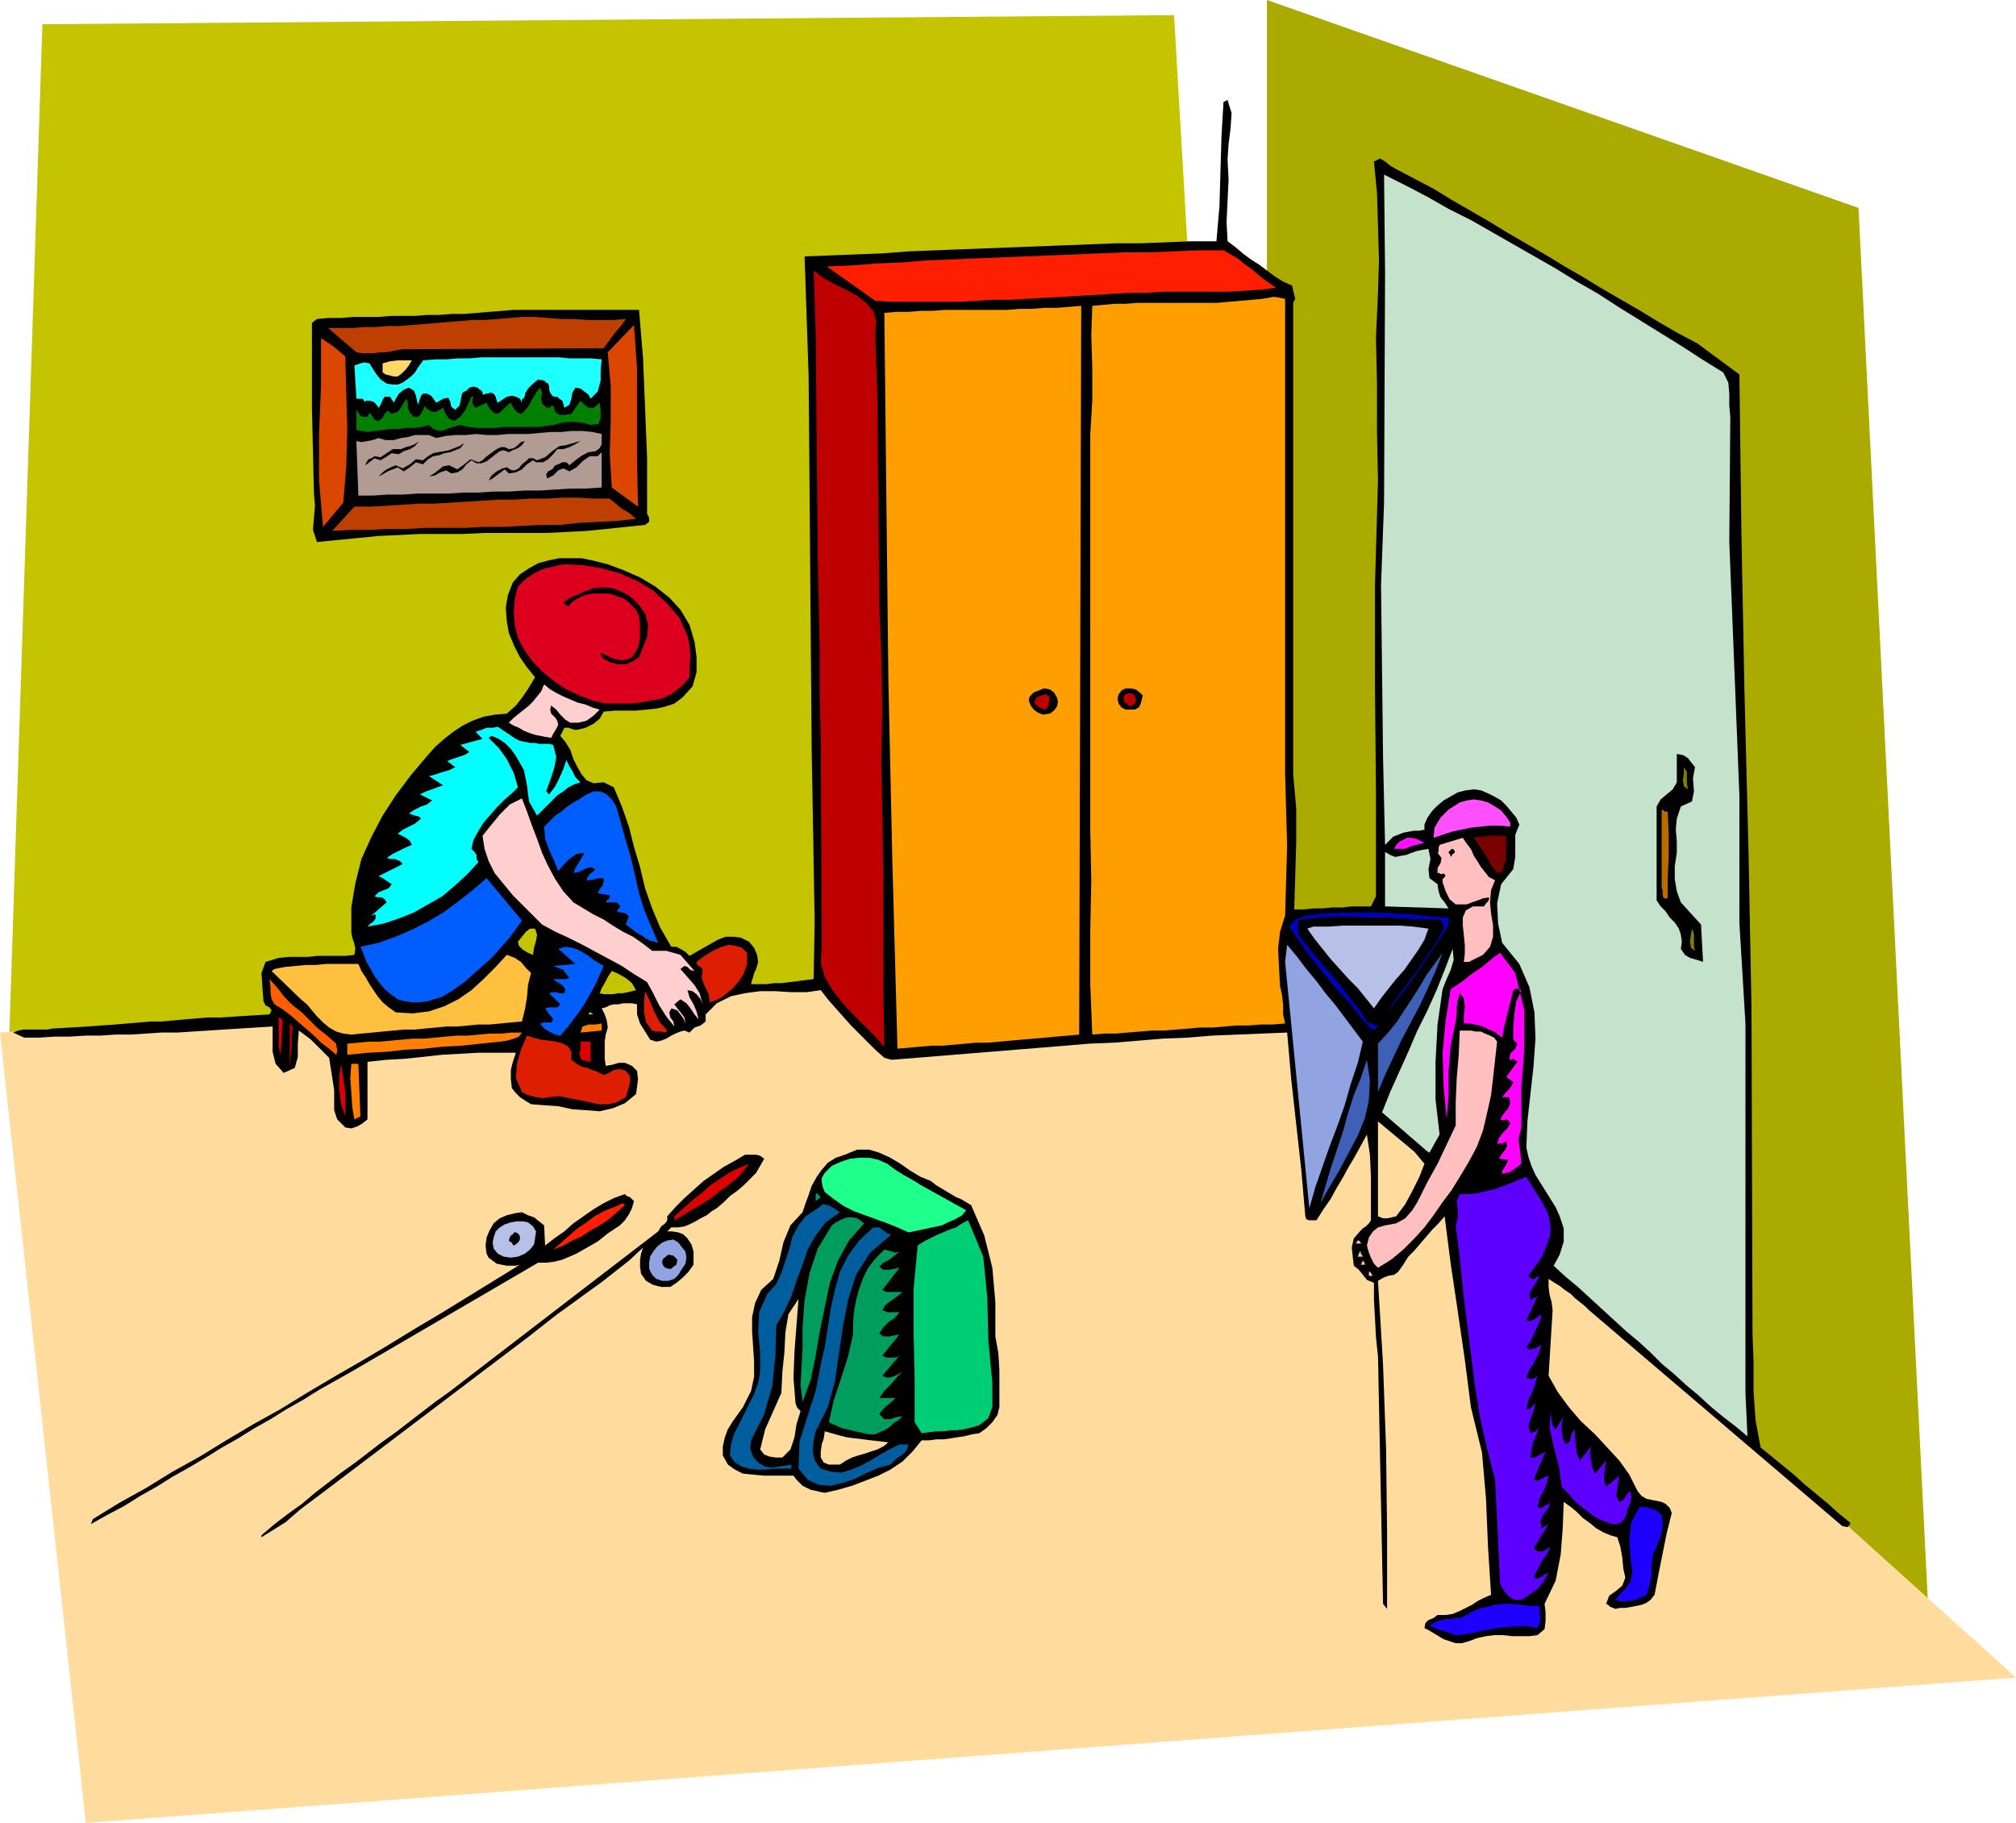 <svg xmlns="http://www.w3.org/2000/svg" fill-rule="evenodd" height="1.806in" preserveAspectRatio="none" stroke-linecap="round" viewBox="0 0 1997 1806" width="1.997in"><style>.pen1{stroke:none}.brush3{fill:#c4c400}.brush4{fill:#ffdb9e}.brush5{fill:#000}.brush6{fill:#c4e2cc}.brush7{fill:#ff1e00}.brush8{fill:#bf0000}.brush10{fill:#bf3f00}.brush17{fill:#ffcece}.brush19{fill:#005eff}.brush24{fill:#ffbfbf}.brush26{fill:#b7c1e8}.brush28{fill:#dd1e00}.brush29{fill:#91a3e0}.brush31{fill:#3f60b7}.brush32{fill:#ffbf3f}.brush34{fill:#d00}.brush35{fill:#ff7f00}.brush37{fill:#5e00ff}.brush38{fill:#009e5e}.brush39{fill:#005e9e}</style><path class="pen1" style="fill:#aa0" d="M1255 0v946l656 667-70-1407L1255 0z"/><path class="pen1 brush3" d="m1163 15 55 947L9 1032 42 24l1121-9z"/><path class="pen1 brush4" d="m0 1023 1082-63 143 6 772 696L85 1806 0 1023z"/><path class="pen1 brush5" d="m1216 158 1 20-1 21-1 21 1 19 8 6 7 6 8 6 8 5 8 6 8 6 8 5 9 4 1 5 1 4 1 4-2 4v467l3 34v34l-1 34-1 32h9l10-1h9l10-1h10l9-1h19l5-10V784l-1-102V580l3-104-1-48v-48l-1-46 2-44 1-32-1-34-1-33-3-31 6-3 5 3 5 4 5 3 19 10 19 10 18 11 19 11 19 11 18 11 19 11 19 11 18 11 19 11 18 11 19 11 19 11 18 11 19 11 19 10 42 31 2 157 3 157 4 157 3 157 1 322 1 28v29l2 29 5 27 11 9 11 9 11 9 11 10 11 9 12 10 10 9 11 9 1 1-1 2-1 1-1 1-5-1-251-214-4-4-5-4-5-4-4-4-6-4-5-4-5-3-6-4v8l1 8 2 7 1 8-4 65 9 16 11 15 12 14 14 13 12 13 12 13 10 14 8 16 4 5 5 3 5 1 5 1 5 1 4 2 4 4 2 5-5 20-4 20-4 20-4 21-4 5-4 3-5 2-5 1-5 1-6 1h-5l-5 1-2-1-3-1-2-2-2-1 3-8 7-5 6-5 3-8-2-9-1-11-2-11-3-9-7-2-7-3-7-4-6-5-7-5-6-6-6-5-7-5-1 26-2 26-5 26-11 23 1 8v9l-1 8-7 6-8 1h-17l-9-1h-9l-8 1-9 2-8 3-7 2h-6l-6-2-6-2-5-3-5-3-5-3-4-2 1-5 3-3 5-2 4-3h8l7-1 7-3 6-3 6-3 6-4 6-3 7-3-3-47-2-48-4-46-11-45-6-47-7-48-7-47-6-47-6 7-6 6-6 7-6 7-6 7-6 6-5 8-5 7-4 3-6 1-5 2-5 3 5 83 3 83 1 82v77l-4-5-5-245-2-19-1-19-1-18v-17l-7-3-4-5-4-5-5-4-1-9-1-9 2-9 6-7 3-3 3-2 3-3 2-3v-43l-1-22-3-20-6 11-6 11-6 10-6 11-6 10-6 11-7 10-7 11h-7l-3-1-1-3-4-46-5-45-5-45-4-46-25 1-24 1-25 1-24 2-25 1-24 2-24 2-25 1-24 2-24 2-25 2-24 2-25 2-24 2-25 2-25 2-7-2-9-8-8-8-8-8-8-8-8-9-8-9-7-8-7-9-14 2h-15l-16-1h-15l-15 2-14 3-14 7-11 11v7l-5 4-6 2-5 5-5-2-4 1-5 2-4 2-5 3-5 2-5 1-6-2-5-8-5-8-3-9v-10l-5-1h-9l-4 1h-5l-4 1-4 2-4 1 3 6 2 6 1 7-2 7-1 7v17l1 7 6-1 7-2h6l7 3 5 5 1 8-1 8-1 7-11 9-12 5-13 3-13-1-14-1-14-3-14-1-13-1-5-3-6-4-4-4-4-5-1-9v-9l2-8 3-9h-37l-18 1-18 1-18 2-19 2-18 1-19 2v57l-5 4-5 3-6 2-6-1-8-8-3-9v-20l-5-32-4-4-3-3-4-4-4-4-3-3-4-3-4-3-4-3-1 13v13l-3 11-11 5-8-9-3-12v-25l-16 1-16 1-16 1-15 1-16 1-15 1h-16l-15 1-15 1h-15l-15 1H85l-16 1H54l-15 1H24l-11-5 5-2 5-1h24l5-1 18-1 16-1 14-1 14-1 12-1 12-1 11-1h11l11-1 11-1 12-1 12-1h13l15-1 16-1 17-1 2-4-2-3-4-2-2-4-1-13-1-15 4-11 13-4 10-1h19l9-1h28l9-1 1-6-1-5-2-6-1-5v-25l4-24 6-24 10-22 11-21 13-20 15-20 16-19 8-9 9-8 9-7 9-6 10-5 11-4 11-2 12-1 9-8 7-9 6-9 6-10-8-10-7-10-6-12-5-12-2-12-1-13 2-12 5-13 7-8 9-6 9-5 11-3 10-2h22l10 2 16 4 16 6 16 7 15 9 14 11 11 12 9 15 5 17 2 15v15l-4 14-10 11-8 6-9 3-9 2-10 1-10 1h-21l-11 1-4 7-6 5-8 4-8 2h-3l-3-1-3-1h-4l-4 8 5 6 5 8 3 9 4 8 4 7 5 6 7 3 10-1 10 5 8 19 7 20 5 20 6 20 5 21 7 20 8 19 11 19h5l4 2 5 3 4 4 7-4 7-4 7-4 7-4 8-3h8l7 1 8 4 5 6 3 7 1 7-2 7-2 4-1 4-1 3-1 4h15l8-1h7l8-1 8-1 8-1 8-1 1-57-1-58-1-58-1-57-1-122-1-124-1-122-4-118 26-1 25-1 26-1 26-2 26-1 25-1 26-1 26-1 26-1 25-1 26-1 25-1h25l25-1 25-1h25l3-35 1-35 1-34 2-34 4-2 4 13-1 15-2 16-1 15z"/><path class="pen1 brush6" d="m1707 369 5 10 1 11v12l1 11-1 124 5 125 5 126v126l6 100v366l2 43-12-10-13-10-12-10-12-11-12-10-12-11-12-10-11-11-12-11-12-10-12-11-12-11-12-11-12-11-12-10-12-11 6-11 4-13v-13l-4-12-4-9-5-8-5-8-5-8-5-8-4-9-3-9-2-9 1-26 3-27 3-27 2-28-1-26-5-25-10-23-17-21-4-19-1-20 4-19 12-15 2-12v-22l4-10-3-7-5-6-5-6-5-5-7-4-6-3-7-3-7-1-8 1-8 2-7 4-7 4-6 5-5 5-5 7-3 7v5l-5 1h-5l-6 1-5 1-5 2-5 2-4 4-4 4-2-87-1-86-1-84 3-82 1-228-1-97 22 11 21 11 21 12 22 11 21 12 21 12 21 12 21 12 21 13 21 12 20 13 21 13 21 13 21 13 20 13 21 13z"/><path class="pen1 brush7" d="m1264 285-15 2-16 1-16 1h-64l-16 1h-17l-16 1-17 1-17 1-17 1-17 1-18 1-17 1h-17l-17 1-17 1h-67l-16-1-48-34 25-1 25-2 25-1 24-2 25-1 24-1 25-1 24-1 25-1 24-1 24-1 25-1h24l25-1 24-1h25l7 4 7 4 6 5 7 5 6 5 6 5 7 5 6 4z"/><path class="pen1 brush8" d="m867 331 2 58 2 210 2 50 1 51-1 52 1 52 1 61v117l1 55-10-11-11-11-11-11-11-12-9-12-7-12-4-14 1-16-1-206-1-44v-45l-1-45-1-47-2-220-2-63 9 7 11 6 12 6 11 6 9 7 7 8 3 10-1 13z"/><path class="pen1" d="M1273 296v471l1 36 1 35-1 34-1 35-5 16-2 17 1 19 1 18 2 9 1 9v10l2 9-12 1h-12l-12 1h-12l-12 1-12 1h-12l-12 1-12 1-12 1h-12l-12 1-12 1-12 1h-11l-12 1-2-50v-51l1-52-1-50V430l2-33v-33l-1-32 1-29 11-1 11-1h11l12-1h79l11-1 12-1 11-1 11-1 11-2 11 2zm-204 729-11 1-12 1-11 1-11 1-12 1-11 1-11 1-11 1h-12l-11 1-11 1-11 1h-11l-12 1-11 1-11 1-5-183-4-182-2-181-2-183 12-1h12l12-1h12l12-1h62l12-1h12l13-1h12l12-1 12-1-2 722z" style="fill:#ff9e00"/><path class="pen1 brush5" d="m633 307 4 48 2 49 2 50v55l2 4v4l-4 3-19 2-19 2-20 2-19 1-21 1h-61l-21 1h-42l-21 1-21 1-20 2-21 2-20 2-4-12 1-12 1-12-1-12-1-42-1-43v-84l5-4 12-1h12l12-1h25l12-1h24l12-1h12l13-1h12l12-1 12-1 13-1 12-1h124z"/><path class="pen1 brush10" d="m620 316-5 7-6 7-6 8-5 7-199 1-6 1-5 1-6 1h-6l-6 1h-11l-6-1-28-24h24l12-1h11l12-1h12l12-1 12-1 12-1 12-1 12-1 12-1h13l12-1 12-1 12-1h13l13 1 13 1h13l13 1h26l12-1z"/><path class="pen1" d="m632 502-26-19-2-34 1-33v-33l-3-34 26-27 3 43v92l1 45zM342 353l1 35 1 37-1 37-3 36-20 24-4-46v-46l2-47v-48l6 4 6 4 6 5 6 5z" style="fill:#db4700"/><path class="pen1" style="fill:#1effff" d="m596 356-1 10v11l-3 11-7 7-2-4-4-3-4-3-5-1-3 5-1 6-2 6-5 3-1-4-1-3-3-2-2-2h-3l-2-1-2-3-1-3v-3l-1-3-2-1-2-2-6-1-5 4-5 5-3 5v2l-1 2-2 2v3l-2-4-4-2-4-1-5 1-9 6-1-2-1-4-2-3-3-1-8 2v-2l-1-2-2-1-2-2-4-1-4 1-3 3-4 2-1 4-1 5-1 4-4 4-4-3-1-5-2-4-5 1-7 4-2-3-3-4-4-2h-4l-2 2-1 3-1 3-1 3-1-4-1-5-2-5-5-3-5 2-5 4-3 5-2 4-1-2-1-1-1-2-1-1h-5l-2 3-2 5-2 3-2-3-3-3-4-1h-4l-1 2v-1l-1-2-1-1h-6l-2-33 3-1 3-1 4-1 5 1 3 5 4 6 4 5 6 4 6 1h5l5-2 4-3 4-3 4-4 3-5 3-4 2-3 12-1h11l12-1h11l12-1h77l10 1h21l11 1z"/><path class="pen1" style="fill:#ffd866" d="m408 357-3 5-3 4-4 4-4 3h-4l-4-1-4-1-3-2v-9l7-2 8-1h14z"/><path class="pen1" style="fill:#007f00" d="M542 404h2l1-1 2-1h1l2 6 4 3h6l6-1 9-13 1 1 3 3 4 3h5l6-5 1 7v8l-2 6-8 1-7-2-8-1h-7l-7 1-8 2-7 1-8 1h-34l-9 1h-17l-9-1-8-2-4 1-3 1-4 1-4 2-5 1-4-1-3-1-4-4-7 2-8 1h-8l-7 1h-8l-8 1-8 1-7 1-11-2v-20l2 3 2 3 3 1h4l2-4 2 2 3 5 4 1 4-3 2-4 3-3 4 3 6-2 3-4 3-5 3-4 1 4v5l2 5 4 4h4l3-3 2-4 2-4 2 3 2 1 3 2h4l7-4 1 3 2 4 3 4 5 2 6-4 5-7 3-6 3-7h2l-1 3v3l1 3 2 2 11-5 2 4 2 3 2 2 3 2 4-1 4-4 3-3 4-3 2 4 2 3 3 3 4 1 6-7 4-7 4-7 4-5 2 5-1 6 1 5 5 4z"/><path class="pen1" style="fill:#b29b93" d="M596 430v10l-2 4-4 3-7 1-6 3-7 5-6 5-3-3h-4l-4 2-3 1-3 4-4 2-2 3 1 4 6-3 5-5 5-2 6 3 7-4 6-6 7-5h8l4-4v35l-15 1h-15l-16 1-15 1h-15l-16 1h-15l-15 1h-15l-15 1h-30l-15 1h-15l-14 1h-15l-2-54 5 1 6-1 5-1 6-2 7 2h8l7-2 7-1 7-2h14l7 3 9-2 10-1h10l11-1 10 1h11l10-1h20l11-1 11-1h11l10-1h11l10 1 9 2z"/><path class="pen1 brush5" d="m504 448-5-2-4 1-4 3-5 4-4 3-5 2h-5l-5-3-5 4-4 5-5 3-6 1-5-3-6 2-5 3-6 1 5-3 4-3 5-4 6-1 8 4 7-5 6-5 8 3 4-2 3-3 4-3 4-3 3-2 4-2h4l4 2 5-1 4-3 3-3 4-1-3 4-4 3-5 2-4 2zm71-11-5 3-6 3-6 2h-6l-4 5-5 5-5 3h-7l-3-2-6 4-5 5-6 3-7 1-4-4-4 3-4 3-4 3-4 2 3-5 5-4 6-3 4-1 5 3h3l4-2 3-4 4-3 3-3h4l4 2 8-3 7-6 7-5 7-1 3-1 4-1 3-1 4-1zm-160 0-4 5-5 3-6 2-5 3-7-1-6 4-5 3-6-2-9 7 1-3 2-3 3-1 3-2 6 1 6-4 6-4h8l5-2 4-1 5-2 4-3zm45 2-4 5-5 2-5 2-6 1-5 2-6 1-5 3-5 5-7-2-6 5-6 4-6-4-5 2-5 2-5 3-4 2 4-4 4-3 4-2 5-2 7 3 7-4 6-5 7 1 5-4 5-3 5-1 6-1 5-1 5-2 5-2 5-3z"/><path class="pen1 brush10" d="m630 514-18 2-19 1-19 1-19 2h-19l-19 1-19 1h-19l-19 1h-38l-19 1h-19l-19 1h-18l-18 1 22-24h16l16-1 16-1 16-1h15l16-1 16-1 16-1 16-1h15l16-1h16l16-1h15l16 1h16l6 5 6 5 7 4 7 6z"/><path class="pen1" style="fill:#dd001e" d="m681 630 2 10 1 10-1 11v10l-8 9-9 7-10 5-11 2-11 2-12 1h-22l-13-3-13-5-13-6-12-8-11-9-10-10-8-11-7-13-3-12-1-14 1-13 3-12 5-5 5-4 6-4 6-3 5-2 6-1 7-2 6-1 19 1 18 3 18 5 18 8 15 9 14 13 12 14 8 18z"/><path class="pen1 brush5" d="m639 608 3 11-1 12-4 10-4 10-6 4-7 3h-8l-8-2-3-2-3-1-2-3-2-3 4 1 4 2 4 2 4 1 4 1h4l4-1 4-2 6-9 2-11v-11l-1-10-3-6-4-4-4-4-4-3-6-2-5-2-5-1h-15l-5 1-4 1-4 2-4 2-4 3-3 4-1-1-2-1-1-1v-2l6-4 7-3 7-3 8-3 7-1h7l7 1 7 3 8 4 6 5 5 6 5 7z"/><path class="pen1 brush17" d="m594 703-6 6-7 5-8 2h-8l-5-3-5-5-4-5-5-4-1 4 1 4 4 4 2 3 1 4-2 4-3 5-2 4-6-1-5-1-5-1-6-2-5-2-5-3-5-2-5-3 5-5 5-4 5-4 5-4 4-4 4-5 4-5 3-7 6 5 7 4 6 3 7 3 7 3 8 2 7 3 7 2z"/><path class="pen1 brush5" d="m1132 689-1 4-1 4-2 4-4 2h-9l-4-2-3-4-1-5 1-4 3-4 4-2h5l5 1 4 3 3 3zm-85 2 1 4-1 5-3 4-4 3-7 1-5-2-4-3-3-4-2-5 1-4 4-4 5-2 5-2 6 1 4 3 3 5z"/><path class="pen1 brush8" d="m1124 689 1 3v3l-1 2-3 2h-3l-2-2-2-1-1-3v-2l1-2 1-1 2-1h5l1 1 1 1zm-84 2-2 10-3 2-3-1-4-2-3-3v-3l2-3 2-1 3-1 3-1h2l2 2 1 1z"/><path class="pen1" style="fill:#0ff" d="m511 732 4 2 5 1 5 1h5l4 1h10l4 1 3 12-2 11-4 12-4 11 3 3 6-8 4-8 4-9 3-9 3 6 3 5 3 6 5 5-6 2-6 3-5 4-6 4-5 5-5 5-5 5-5 5-8-14-2-16-3-15-8-14-5-7-6-6-6-4-7-3-3 2 10 10 8 11 7 14 4 14-6 6-7 6-8 8-6 7-7 8-5 8-5 9-2 9 3 3 2 3v4l2 3-11 12-12 11-13 11-14 8-14 8-15 6-15 5-16 3 3-3 3-2 2-3v-4h-1l-2 1h-1l15-13-2-3-3-2h-4l-3-1 4-4 5-2 5-2 3-4-3-2-3-2-3-2-4-2 6-3 6-3 6-3 6-3-3-3-5-2h-4l-4-1 6-4 6-3 6-3 7-3-2-4-4-3-4-2-4-2 5-4 6-3 6-3 6-5-2-2-4-1-3-1-3-1 6-4 6-3 6-2 5-4-12-6 6-3 6-2 5-2 6-2-14-9 7-2 6-2 7-2 6-3-8-6 5-2 6-2 6-2 5-3-9-7 22-6-7-7 6-2 5-2h6l5-1 18 12z"/><path class="pen1 brush5" d="m1679 760-2 11 1 13-2 10-11 5-4 12-1 11 1 11v12l-2 13v13l2 12 4 11 20 22 2 37-6-2-7-2-5-3-4-6 1-7-1-7-2-6-4-6-5-5-4-6-5-5-4-6v-93l4-7 6-5 6-5 4-7v-28l6 1 5 3 3 4 4 5z"/><path class="pen1 brush19" d="m610 798 5 17 5 18 5 17 4 17 4 18 5 16 7 17 7 16-4-1-4-1-4-2-4-3-4-2-4-3-4-3-4-3 1-3 1-3 1-2-3-3-9-2 1-2 2-2v-2l-3-3h-11l1-2 2-1 1-2v-2l-12-2 2-4 3-4 1-4v-3h-5l-4 1-4 1h-4l1-3 2-3 3-2 3-3-5-2-6 2-6 3-5 1 2-5 3-5 3-5 3-5-8 1-7 5-6 6-5 6-4-10-5-11-4-11-1-12 5-5 6-6 6-4 6-5 6-4 7-4 6-4 7-3h7l6 3 5 5 4 6z"/><path class="pen1 brush17" d="m517 791 5 13 5 14 5 13 5 14 6 13 7 13 8 12 10 11 10 6 10 6 10 5 9 6 10 6 10 5 10 7 9 7h14l7 2 7 2 14 16-4-1-3-3-3-1-4 3 7 8 7 8 5 8 3 11-2-5-4-5-4-3-5-1 2 7 4 7 3 7 2 8-4-5-4-6-4-5-6-4-6 5 3 4 4 5 3 4 1 6-2-5-3-4-3-4-6-2-2 4 1 5 3 4 1 5-8-10-7-11-6-12-6-11-13-8-12-8-13-7-13-7-13-7-14-7-13-6-13-7-9-9-10-10-10-10-9-11-9-11-6-12-4-12-2-13 4-5 4-5 5-6 4-5 5-5 5-5 6-3 6-3z"/><path class="pen1" style="fill:#ff4fff" d="M1496 815v4l-10-1h-10l-10 1-9 1-10 2-9 2-9 3-9 3 1-10 6-10 8-8 11-7 7-2 7-1 7 1 7 2 7 4 6 4 5 6 4 6z"/><path class="pen1" style="fill:#ba6b00" d="m1652 804 1 22v22l-1 22v20h-4l-1-3v-4l-1-4v-77l2 1 1 1h3z"/><path class="pen1" style="fill:#7a0000" d="m1492 852-2 4-1 5-1 3-5 1-6-8-5-9-6-9-6-9 4-1h4l5-1h19v24z"/><path class="pen1" style="fill:#ff0fff" d="m1411 835-4 1-4 1-4 1-3 1-4 2h-11l2-4 3-3 4-2 4-2h4l5 1 4 2 4 2z"/><path class="pen1 brush24" d="m1481 872-4 10-1 12 1 11 2 12v11l-3 10-7 8-14 7h-5l1-8v-9l-1-10-1-9v-8l3-7 7-4h11l2-3 2-2 1-2v-2l-6 1-5 2-6 2-5 2h-11l-6-5-4-8-3-9v-3l2-2 1-2-3-2v1h-2l-1-1h-2v-5l3-5 1-5-4-5 1-1v-4l1-3 23-7 4 6 4 5 3 7 4 6 3 5 4 5 4 5 6 3z"/><path class="pen1 brush6" d="m1415 841 2 10-2 10 1 9 8 6 1 7 2 6 4 5 4 6-63-2v-54l5 3 5 2 5-1 6-1 5-2 6-2 5-1 6-1z"/><path class="pen1 brush5" d="m1439 841 2 2v2l-2 1-1 2-1 1v-1l-1-2-1-1v-1l1-1 2-2h1z"/><path class="pen1 brush19" d="m517 912-7 10-7 9-8 9-8 9-9 8-9 8-9 8-10 7-6 4-7 4-7 2-7 2-8 1h-7l-7-1-7-2-7-5-6-5-5-6-5-7-4-7-4-7-3-8-3-7 18-4 17-6 16-7 16-8 15-9 15-11 14-11 14-12 35 42z"/><path class="pen1" style="fill:#0002b7" d="M1435 909v7l-7 12-8 11-7 11-8 12-8 11-8 11-8 10-9 11 7-10 8-11 7-10 8-10 7-10 7-11 7-10 6-11 1-3-1-4-1-2-2-2h-18l-17-1-18-1h-17l-17-1h-16l-17 1-17 2-3 2v12l8 11 9 11 9 11 9 10 9 11 8 11 9 11 7 11 11 5-2 2-1 1h-2l-2-1-11-12-10-13-11-12-11-13-10-12-10-13-9-13-9-13 3-4 4-3 5-2 4-2 17-2 18-1h36l18 1 18 1 18 2 17 1z"/><path class="pen1 brush26" d="m1415 920-4 11-6 10-7 10-7 10-8 9-8 10-7 9-7 10-8-10-8-10-9-9-9-10-9-10-8-10-8-10-7-10 6-2h15l15-1h55l14 1 15 2z"/><path class="pen1 brush3" d="m528 946-5-2-5-3-4-4-1-4 4-5 4-5 4-3h5l2 6-1 6-2 7-1 7z"/><path class="pen1" d="m1679 942-4-3-1-6 1-7 1-6 2 5v12l1 5zm-7-160-4-3-1-6 1-7v-6l3 5v11l1 6z" style="fill:#7f7f00"/><path class="pen1 brush28" d="M740 944v11l-3 9-5 8-7 8-5 4-5 4-6 3-6 2-1-8-4-8-3-8 1-9-2-2-2-1-2-2v-2l5-4 6-4 7-4 7-3 7-2 7 1 6 2 5 5z"/><path class="pen1 brush29" d="m1350 1032-5 21-7 21-6 21-7 20-8 21-7 20-7 20-6 21-6-61-6-61-6-61-6-61 2-17 10 12 9 12 10 12 9 12 10 12 9 12 9 12 9 12z"/><path class="pen1 brush19" d="m598 957-4 9-4 9-5 9-5 9-6 9-6 8-6 8-7 8-5-1-6-3-5-3-4-5 4-1h7l2-3-2-3-2-2-2-3-2-3 4-1h8l3-3-11-11 3-1h4l4 1h4l1-4-3-4-5-3-4-3h12l4-1-3-4-3-4-5-2-5-2 22-2-17-15 7-2 7 1 6 2 5 3 5 3 5 4 5 3 5 3z"/><path class="pen1 brush6" d="m1429 980-5 35-2 37v37l4 35-10 18-3-2-44-38 8-20 9-20 9-20 9-21 10-20 9-20 8-20 8-21 1 11-3 10-4 9-4 10z"/><path class="pen1" style="fill:#f0f" d="m1501 964 9 37v38l-3 38v40l-3 12 2 12 1 12-11 8-8 2v-3l4-6 2-5-9-1 2-4 4-5 2-4-1-4-2 1-2 1h-5l2-6 4-5 4-4 3-5-2-3-2-1-3 1-3-1 3-5 5-6 2-5-1-6h-7l3-4 3-3 3-4 2-4-7-5 11-15-2-2-2-1-2 1h-2l1-6 5-5 2-5-4-4v2-14l1-13 2-13 5-11-3-1-2-1-1 1-2 1-3 12-3 12-3 12-2 11-4-3-4-3-5-2-4-2-5-2-5-1-5-1h-6v-8l1-9-1-8-4-5-2 7-1 7v7l-1 7-5 23-2 25v25l-2 24-3-32-1-34 3-32 5-31 6-4 6-4 6-5 7-5 6-4 6-5 6-5 6-4 15 20z"/><path class="pen1 brush31" d="M1365 1082v-48l10-11 9-11 7-11 8-12 7-11 7-12 8-11 8-11-7 18-8 18-8 17-9 17-9 17-8 17-8 17-7 17z"/><path class="pen1 brush32" d="m526 964-3 12-1 12-2 12-3 12-11 1-10 1-11 1h-11l-10 1-11 1h-11l-10 1-11 1-10 1h-11l-10 1-11 1-10 1-11 1-10 1-8-1-7-2-7-4-6-5-6-6-5-6-5-6-6-5-29-28 3-2 10-2 11-1 10-1h10l10-1h32l3 7 4 6 4 7 4 6 4 6 5 6 6 5 7 5 17 1 16-2 15-5 14-7 13-9 12-11 12-12 11-12 8 3 6 4 5 6 5 5z"/><path class="pen1 brush3" d="m630 981-4 1-4 1-5 1h-5l-5 1h-9l-4-1 2-5 3-5 3-6 4-6 7 3 7 4 6 5 4 7z"/><path class="pen1" style="fill:#ff5e00" d="M333 1034v2l1 3v3l-1 3-7-6-8-6-7-7-8-7-7-6-8-7-8-6-8-5-3-5-1-6v-6l-1-8 8 9 7 9 8 8 9 7 8 8 8 8 9 7 9 8z"/><path class="pen1 brush28" d="m661 1021-2 2-4-1h-5l-4-1-6-8-2-10v-11l1-10 5 10 4 10 5 10 8 9z"/><path class="pen1 brush32" d="M588 1005h-5l1-2h1l1 1 2 1z"/><path class="pen1 brush34" d="m280 1010-2 35-2-8v-29h1l1 1 1 1h1z"/><path class="pen1 brush35" d="m596 1021-21 2 2-6 6-2h7l6-1v7z"/><path class="pen1 brush8" d="m290 1017-1 9v10l-1 10-1 10v-42l3 3z"/><path class="pen1 brush24" d="m1483 1032-2 18-2 18-2 17-4 18-4 17-6 16-8 15-9 15-8 13-9 12-9 13-9 12-10 11-11 11-12 10-13 8-4-4-3-6-2-5-2-7 2-8 4-6 5-4 7-2 11-2 9-5 7-8 5-8 5-10 5-10 5-9 5-9 18-38v-23l1-24 2-23 1-24h11l5 1h5l4 2 5 2 4 2 3 4z"/><path class="pen1 brush35" d="m517 1023-3 4-5 2-7 2-7 1-19 2-19 2-19 1-18 2-19 1-18 2-19 1-20 2v-11l11-1 10-1h11l11-1 11-1 11-1h11l11-1 10-1 11-1h11l11-1 11-1h11l10-1h11z"/><path class="pen1 brush28" d="m566 1050 4 3 3 2 4 2 5 1 4 2 4 1 4 2 4 2 5-2 5-3 6-1 6 2 4 5v7l-2 7-2 7-9 5-8 2h-10l-9-2-10-2-10-2-10-2-10 1-6 1-7-1-8-2-6-3-6-14 1-14 4-14 6-14 6 2 8 2 8 1 7 1 7 2 5 3 3 5v8z"/><path class="pen1 brush35" d="M594 1032v20-20z"/><path class="pen1 brush34" d="m585 1052-9-2-2-5 1-6v-7h10v20z"/><path class="pen1 brush31" d="m1308 1192 5-17 5-17 6-18 6-18 5-18 6-19 7-17 6-18 3 20-1 20-4 18-7 17-9 17-9 17-10 17-9 16z"/><path class="pen1 brush34" d="m338 1054 2 14 2 14v24l-4-12-2-14v-14l2-12z"/><path class="pen1 brush35" d="m357 1106-6 3-2-12-1-14-1-15 1-14h7l2 52z"/><path class="pen1 brush4" d="m1411 1153-5 13-7 14-7 13-9 12-4 1-5 1h-4l-5-2v-94l6 5 6 5 6 5 6 5 6 5 6 5 5 6 5 6z"/><path class="pen1 brush5" d="m922 1170 5 4 5 3 5 3 5 3 5 3 5 2 5 3 5 3 13 30 8 32 3 34v34l3 17 1 17v36l-2 8-5 7-6 6-7 5-7 1-8 2-7 1-6 1-7 1h-7l-8 1h-7l-9 11-10 10-12 8-12 6-13 5-13 5-14 4-13 3-5-1-4-1-5-1-4-2-4-2-3-3-3-3-3-4h-29l-11-1-10-1-8-4-7-5-5-9v-9l2-9 3-8 5-8 5-7 5-7 4-8 4-8 3-14v-15l-1-15-1-15v-14l3-14 6-13 12-11 6-18 4-18 7-17 12-13 3-9 3-8 3-9 5-9 5-7 6-7 8-5 9-3 12-5h12l10 3 11 5 10 6 10 7 10 6 10 4zm-165-22-4 7-4 7-6 6-6 6-7 6-7 5-6 6-7 6-5 3-5 4-6 3-5 3-6 3-5 2-6 1h-7l-4 4h5l6 1 5 2 4 4 4 6 2 7v13l-5 7-6 6-6 5-6 4h-9l-8-2-7-4-5-7-1-7v-7l1-6 2-6-14 13-14 11-14 11-14 10-15 11-14 10-14 11-14 11-202 153-8 6-8 6-8 6-7 6-8 7-8 5-8 5-8 5v-2l13-11 13-10 14-10 13-11 13-10 13-10 14-10 13-10 13-10 14-10 13-10 13-10 13-10 14-10 13-10 13-10 181-139 3-5 4-3 2-3v-4l8-9 9-9 10-9 9-8 10-7 10-7 11-6 10-6h11l4 1 4 3z"/><path class="pen1" style="fill:#1eff8c" d="m887 1159 8 5 9 5 8 5 9 5 9 5 9 5 9 5 9 5-4 5-7 4-7 3-6 3-33 7-11-5-10-4-11-4-11-4-11-4-10-5-10-7-9-7-2-5-1-5v-4l3-5 7-7 9-4 9-3 9-1h10l9 2 9 4 8 6z"/><path class="pen1 brush34" d="m742 1153-4 5-4 5-5 5-5 4-5 4-6 4-5 4-5 4-35 21v-4l9-8 9-8 9-7 9-8 9-6 9-6 10-5 10-4z"/><path class="pen1 brush37" d="m1531 1236-3 8-4 6-5 7-5 7 3 3h3l2-2 3-1-3 6-4 6-3 6 1 6 7-4-11 24 4 1 4-2 4-3 3-2-2 8-4 8-4 9-5 8 3 2 5-1 4-2 3-2-3 9-4 8-5 8-3 8 3 1h3l3-1 2-2-2 7-3 9-4 8-2 9h3l2-2 2-2 2-2-2 8-3 8-2 7 2 7 2-1 3-1 2-2 2-3-3 8-3 7-2 8-1 8h4l4-2 4-2 3-2-12 28 4 1 4-2 4-2 3-1-2 8-3 7-4 8-2 8 3 1 3-1 2-2 3-1 2-4-2 8-5 6-3 7 1 7 7-4-15 24 4 3h5l4-2 4-3-4 8-5 7-4 8-4 8 4 1 4-2 3-2 4-2-5 9-6 7-8 6-8 5h-7l-6-4-5-6-3-6-5-103-8-31-7-31-5-31-4-32-4-32-4-32-3-31-4-32 2-7v-9l-1-8 3-7h9l9-1 8-2 9-2 8-3 8-3 7-3 8-3 5 8 5 8 5 8 5 9 3 9 1 9-1 9-4 10z"/><path class="pen1 brush38" d="m813 1186-5 4v-7l1-1 1 1 1 1 2 2z"/><path class="pen1 brush5" d="m628 1190-2 7-3 6-4 6-5 5-6 4-6 4-5 4-5 4-7 4-7 4-7 4-7 3-7 3-8 2-8 1h-8l-185 108-16 9-16 9-16 10-16 9-16 10-16 9-16 10-16 9-16 10-17 10-16 9-16 10-16 9-16 10-17 9-16 9 2-5 26-16 27-15 26-16 27-15 26-16 27-16 27-15 26-16 27-16 26-15 27-16 26-16 27-16 26-16 26-16 26-16-4 1h-9l-5-1-5-1-4-3-4-3-2-4-1-8 1-8 3-7 4-7 6-5 7-3 8-2 7-1 6 3 6 2 5 4 5 4 1 20 9-7 10-7 9-8 10-7 10-7 10-6 10-5 11-4 2 2 3 1 2 2 2 2z"/><path class="pen1 brush7" d="m619 1194-8 7-8 7-9 6-9 5-9 6-9 4-9 5-10 4 8-7 8-7 8-7 9-6 8-6 9-5 10-4 9-4 2 2z"/><path class="pen1 brush39" d="m832 1201-14 10-10 13-8 14-5 15-6 16-5 15-7 15-8 14-1 31-3 29-8 28-13 26-1 8 3 8 5 6 7 4 6 1 7-1 7-1 6-1v4h-17l-9 1h-8l-8-1-7-2-7-4-5-7 1-11 3-10 5-10 5-10 5-10 5-10 4-11 2-11v-19l-2-20 1-20 8-18 9-10 5-11 4-12 4-12 3-12 6-11 7-9 12-8 5-4 6 1 5 3 6 4z"/><path class="pen1 brush38" d="m856 1212-15 17-11 20-8 22-5 24-5 24-4 24-5 24-8 22-2-17 1-18 1-19v-20l2-27 5-27 8-24 14-23 4-3 4-2 4-2 4-1h5l4 1 3 2 4 3z"/><path class="pen1" style="fill:#00ce75" d="M983 1370v24l-4 11-9 7-7 2-8 2-7 1h-6l-7 1h-7l-8 1-7 1-7-11v-43l-1-45v-44l4-43 6-4 6-3 6-3 7-3 7-3 6-2 6-4 6-3 15 36 4 41 1 42 4 42z"/><path class="pen1 brush26" d="m531 1220-1 7-1 6-4 5-5 4-7 3-7 1-7-1-6-3-4-5-1-6 1-5 2-6 4-4 5-3 6-2 6-1h6l5 1 5 4 3 5z"/><path class="pen1 brush39" d="m883 1223-21 18-14 22-8 25-5 26-4 27-4 28-7 25-12 24-2 9-1 11 2 9 6 8 10 3 10 1 10-3 10-4 9-5 10-6 9-5 10-5h9l-2 6-4 4-6 4-6 6-11 3-12 5-12 6-12 4-12 3-12-1-11-5-9-11 1-27 8-25 8-25 5-26 4-18 3-19 3-19 4-18 5-18 8-16 11-15 14-13h6l4 3 4 3 4 1z"/><path class="pen1 brush5" d="M515 1225v3l-1 2-2 2-3 2-1-1-1-2-2-1-1-1 1-3 1-2 2-1 1-2h2l2 1 1 1 1 2z"/><path class="pen1 brush29" d="m679 1240 1 6-1 6-4 6-3 5-4 4-6 2h-6l-6-2-4-4-3-6v-6l1-6 3-5 4-5 5-4 5-2 6-1 5 3 3 4 4 5z"/><path class="pen1 brush38" d="m891 1240-5 4-5 4-6 3-4 4 4 3h6l5-1 5-1-17 22 4 2h16l-6 5-6 4-5 4-3 5 5 2h12l-5 6-6 4-5 5-4 6 4 3h6l5-1 5-1-17 21 4 2h8l5-1v-1l-17 20 5 2 5-1 5-2 5-3-6 6-6 7-6 6-5 7h16l-4 4-5 4-4 4-3 4 5 5h6l6-2 6-1-4 4-5 3-4 4-5 3-5 2-4 2h-6l-5-1-4-1-5-1-4-1-4-1-5-1-4-2-5-2-4-2 5-22 7-21 7-22 5-22v-12l1-11 2-11 3-11 4-11 5-10 7-9 9-9 4 1 4 1 3 1 4-1z"/><path class="pen1 brush5" d="m670 1253-3 2-2 2h-3l-3-1-2-2-1-3v-2l1-2 5-4 5 1 4 4-1 5z"/><path class="pen1 brush24" d="M1352 1253h-4l2-4 1 1 1 2v1zm-2-8h-5l2-5h1v2l1 1 1 2zm-2-13h-5l2-3h1l1 1 1 1v1zm12 32h-4v-4h1l1 1 1 2 1 1z"/><path class="pen1 brush4" d="m788 1390 1 3 1 2 1 1 2 2-4 13-2 13-4 12-8 8h-7l-6-1-5-2-4-5 5-20 8-18 8-18 1-21 2-19 1-20 3-18 10-15-2 26-2 26-1 26 2 25z"/><path class="pen1 brush37" d="m1541 1416 8-13-2 7v7l1 8 3 6 4-3 1-4 1-4 3-4v8l1 8 1 8 3 7 11-14-1 7 1 6 1 7 3 7 11-13-1 6-1 7v7l2 6 13-11-1 6-1 7-1 7 3 6 4-2 2-3 2-3 3-3 1 6-1 6-3 6-1 6-2 4-3 3-4 2h-4l-7-2-7-3-7-4-6-5-7-5-6-6-5-6-6-6-3-21-5-19-4-18 1-19v5l1 6 1 5 3 4z"/><path class="pen1 brush4" d="m880 1429-5 4-6 3-6 2-6 2-7 2-6 2-6 3-6 4h-11l-5-2-3-5v-6l1-7 2-6 1-7 7 2 7 2 8 2 8 1 8 1 8 1 9 1 8 1z"/><path class="pen1" d="m1646 1501 1 11-2 10-4 10-4 9-1 10v10l-2 10-3 9-3 2-4 1-4 2-4 1h-4l-4 1-4-1-4-1 4-5 6-6 5-7 2-9-2-16-1-18 2-16 8-15h6l7 2 5 2 4 4zm-121 90v6l1 6-1 5-2 5-10-2h-10l-11 1-10 1-10 2-10 2-10 2-10 1-26-9 4-3 4-2 4-1 4-1h4l5-1h4l4-1 7-4 8-4 8-2 9-2 8-1h9l9 1 9 1h9z" style="fill:#1e00ff"/></svg>
